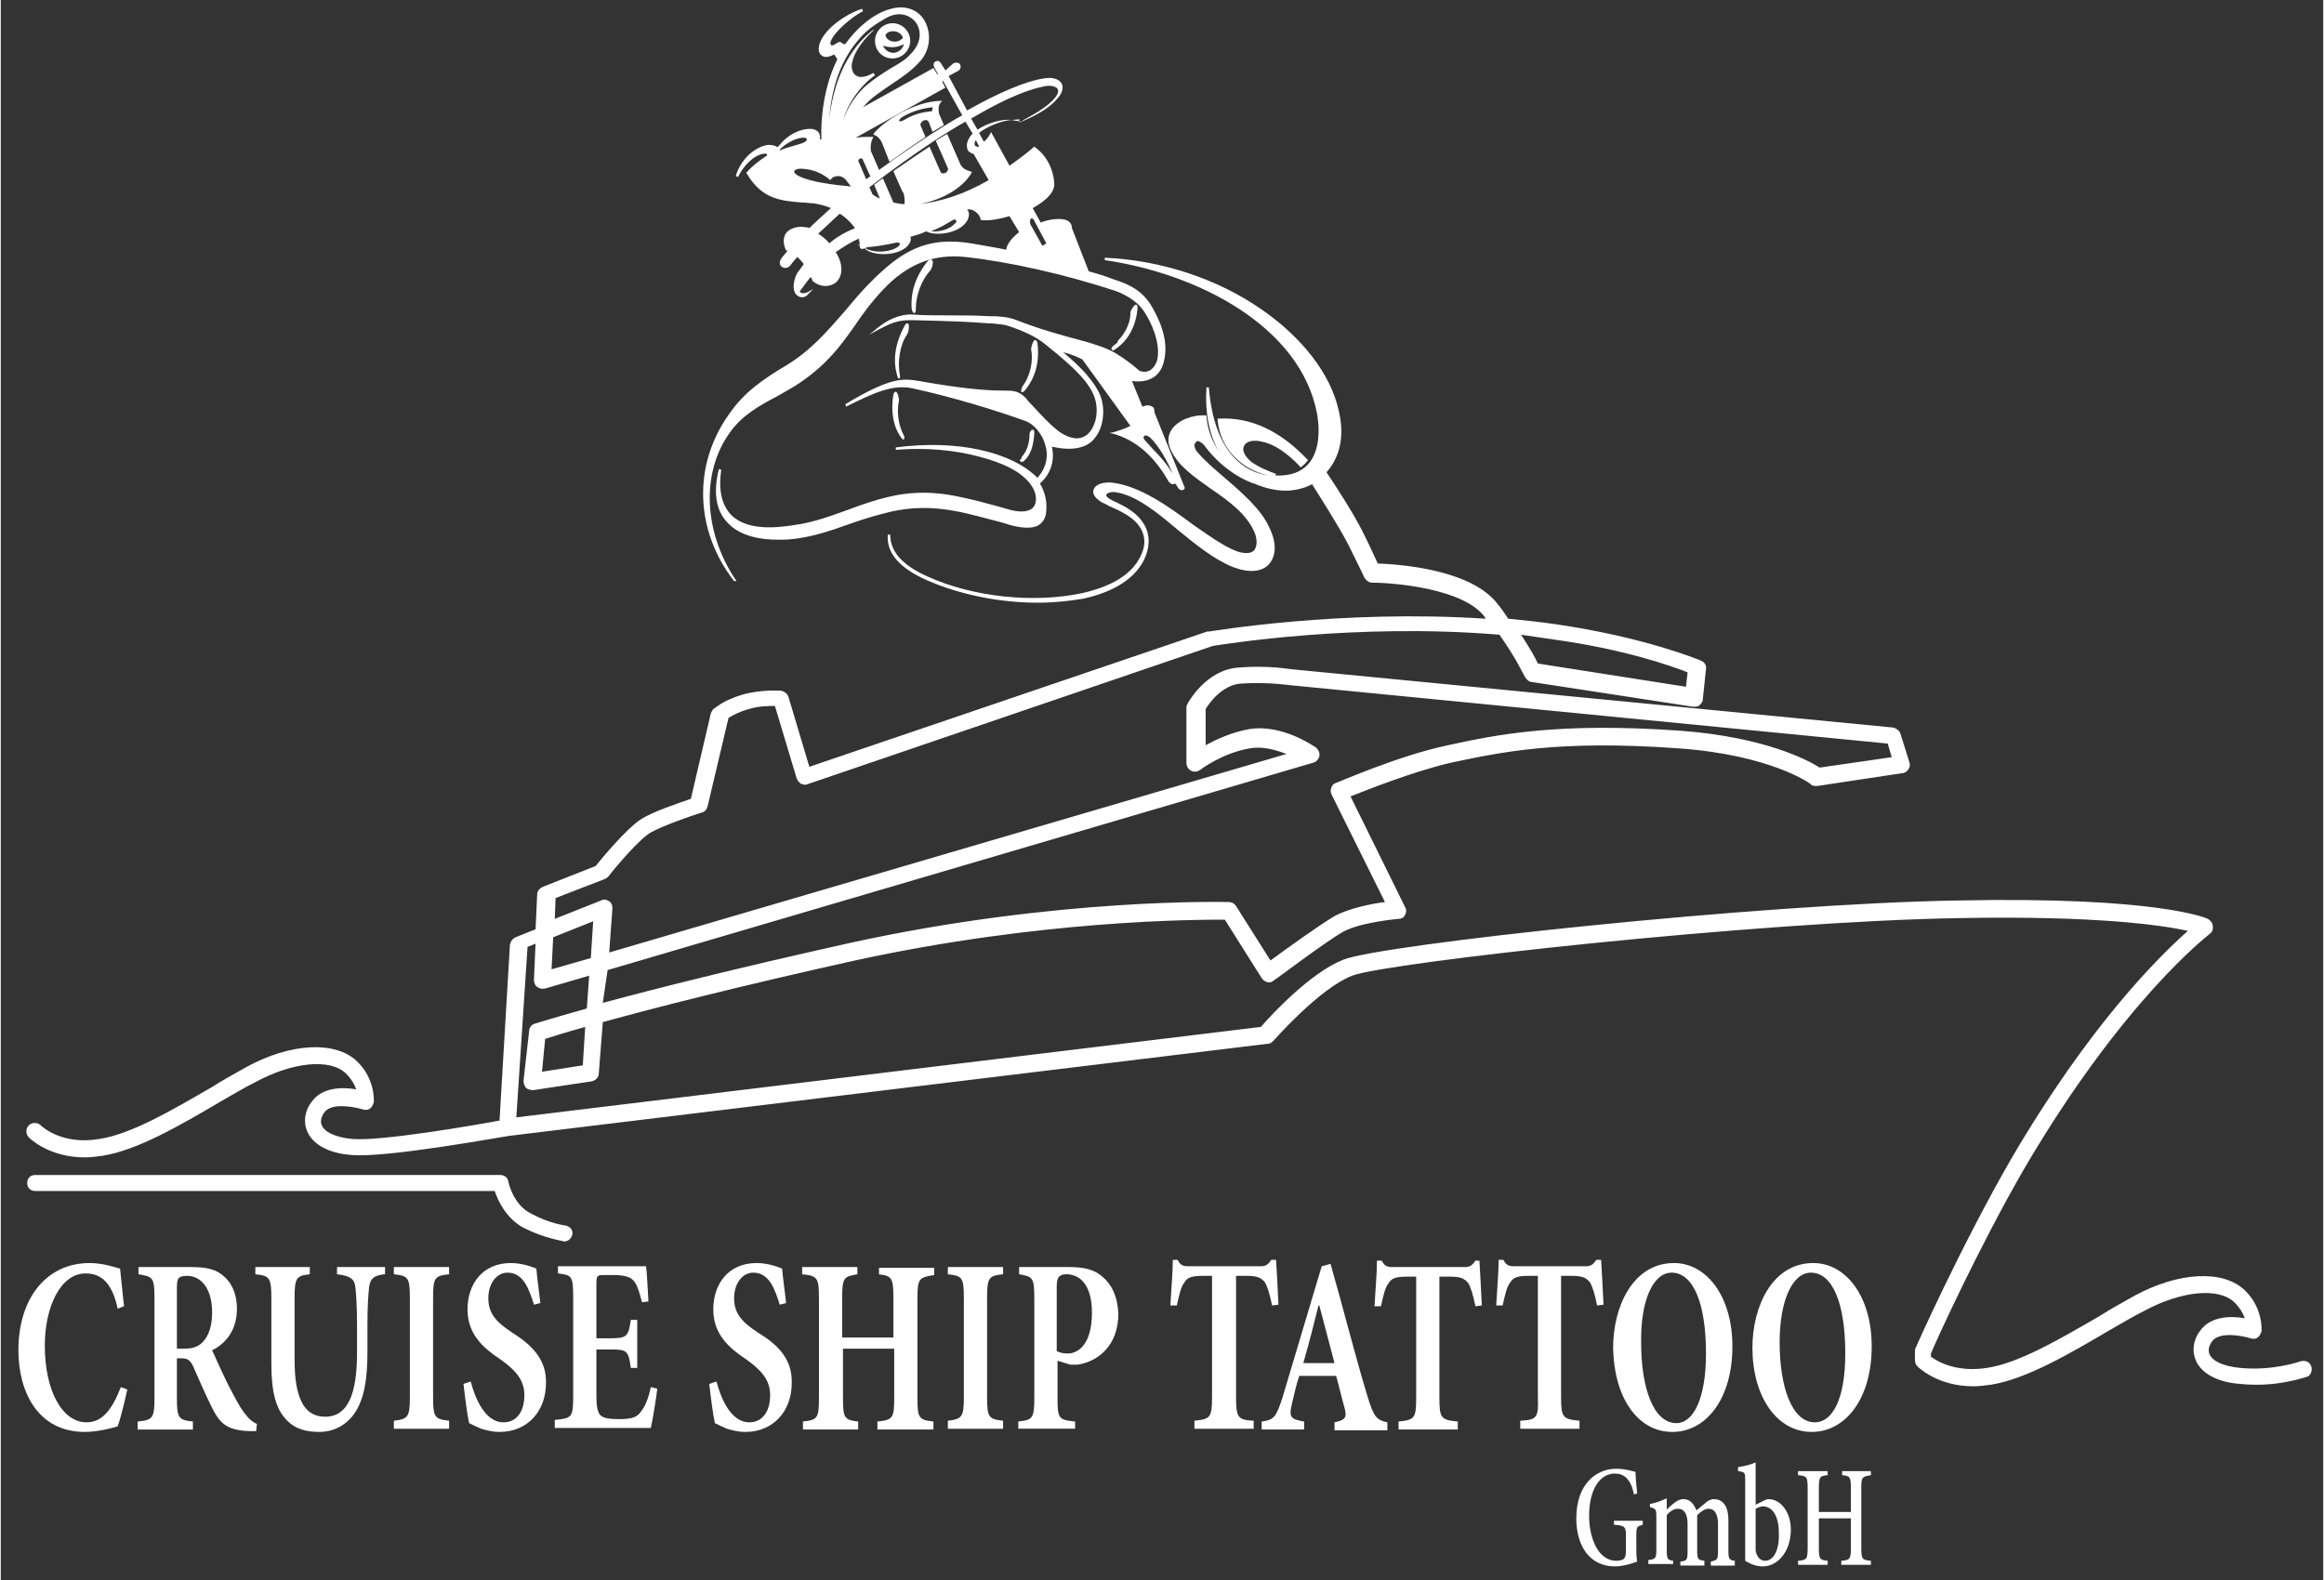 <?xml version="1.0" encoding="utf-8"?>
<svg xmlns="http://www.w3.org/2000/svg" xmlns:xlink="http://www.w3.org/1999/xlink" version="1.1" id="Ebene_1" x="0px" y="0px" viewBox="0 0 290.1 197.4" style="enable-background:new 0 0 290.1 197.4;" xml:space="preserve" width="300" height="204">
<rect x="0" y="0" width="290.1" height="197.4" fill="#333333" stroke="none"/>
<style type="text/css">
	.st0{fill:#FFFFFF;}
</style>
<g>
	<path class="st0" d="M10.7,177.7c-3,0-5.2-3.9-5.2-9.6c0-4.7,1.9-9,5.1-9c1.9,0,3.3,1.1,4,4.4l0.8-0.3c-0.2-1.6-0.3-3-0.5-4.7   c-0.7-0.2-2.2-0.7-3.8-0.7c-5.4,0-8.9,4.4-8.9,10.9c0,5,2.3,10.2,8.3,10.2c1.6,0,3.5-0.5,4.1-0.7c0.4-1.1,0.9-3.2,1.2-4.6l-0.8-0.3   C13.9,176.1,12.7,177.7,10.7,177.7z"/>
	<path class="st0" d="M30.4,176.5c-0.6-0.8-1-1.6-1.9-3.3c-0.7-1.4-1.7-3.6-2.1-4.5c1.8-0.9,3.1-2.6,3.1-5.2c0-1.9-0.7-3.3-1.7-4.1   c-0.9-0.8-2.1-1.1-4-1.1h-6.6v0.9c1.8,0.3,2,0.4,2,3v12.4c0,2.6-0.2,2.8-2.1,3v1h6.9v-1c-1.8-0.2-2-0.4-2-3v-4.9h0.6   c0.9,0,1.2,0.4,1.6,1.4c0.7,1.6,1.5,3.4,2.2,4.8c1,2,1.9,2.8,4.7,2.9c0.3,0,0.6,0,0.8,0l0.1-0.9C31.5,177.7,31,177.3,30.4,176.5z    M25.2,167.7c-0.6,0.6-1.3,0.8-2.3,0.8h-0.9v-7.6c0-0.8,0.1-1,0.2-1.2c0.2-0.2,0.5-0.3,1.1-0.3c1.5,0,3.1,1.3,3.1,4.6   C26.4,165.6,26,166.9,25.2,167.7z"/>
	<path class="st0" d="M42,159.2c1.7,0.2,2.2,0.6,2.3,1.7c0.1,0.9,0.2,2.2,0.2,4.8v3.3c0,5.1-1.1,8-4,8c-2.7,0-3.8-2.5-3.8-7.1v-7.6   c0-2.7,0.2-2.9,1.9-3.1v-0.9h-6.8v0.9c1.8,0.2,2,0.4,2,3.1v8.1c0,3.6,0.6,5.7,1.9,7c1.1,1.2,2.6,1.5,4.1,1.5c1.6,0,3.2-0.7,4.3-2.2   c1.3-1.8,1.7-4.4,1.7-7.7v-3.3c0-2.6,0.1-3.8,0.2-4.8c0.1-1.1,0.6-1.6,2-1.7v-0.9H42V159.2z"/>
	<path class="st0" d="M49.1,159.2c1.8,0.2,2,0.4,2,3v12.3c0,2.5-0.2,2.8-2,3v1H56v-1c-1.8-0.2-2-0.4-2-3v-12.3c0-2.6,0.2-2.8,2-3   v-0.9h-6.9V159.2z"/>
	<path class="st0" d="M63.9,166.5c-2-1.3-3-2.4-3-4.3c0-1.8,1-3.2,2.4-3.2c2,0,2.7,2.1,3.3,4l0.8-0.2c-0.2-1.8-0.4-3.1-0.5-4.3   c-0.7-0.3-1.9-0.7-3.2-0.7c-3.5,0-5.4,2.6-5.4,5.8c0,3.2,2.1,4.9,4.2,6.3c1.8,1.3,2.9,2.5,2.9,4.4c0,2.1-1,3.4-2.6,3.4   c-2.4,0-3.6-3.2-4.1-5.1l-0.9,0.3c0.2,1.8,0.5,4.1,0.7,4.9c0.4,0.2,0.8,0.4,1.5,0.7c0.7,0.2,1.4,0.4,2.3,0.4c3.5,0,5.8-2.6,5.8-6.1   C68.2,169.7,66.1,167.9,63.9,166.5z"/>
	<path class="st0" d="M80,176.3c-0.5,0.8-1.2,1-2.8,1c-1.1,0-1.8-0.1-2.2-0.4c-0.4-0.3-0.6-1-0.6-2.5v-5.8h1.7   c2.1,0,2.3,0.1,2.6,2.3h0.8l0-6h-0.8c-0.3,2.1-0.5,2.3-2.6,2.3h-1.7v-6.8c0-1,0.1-1.1,0.9-1.1h1.2c1.6,0,2.3,0.3,2.7,0.9   c0.4,0.6,0.6,1.4,0.9,2.5l0.8-0.1c-0.1-1.6-0.2-3.9-0.3-4.4H69.6v0.9c1.7,0.2,1.9,0.3,1.9,2.9v12.5c0,2.6-0.2,2.7-2.3,2.9v1h12   c0.2-0.9,0.7-3.8,0.8-4.9l-0.8-0.2C80.9,174.7,80.5,175.7,80,176.3z"/>
	<path class="st0" d="M94.6,166.5c-2-1.3-3-2.4-3-4.3c0-1.8,1-3.2,2.4-3.2c2,0,2.7,2.1,3.3,4l0.8-0.2c-0.2-1.8-0.4-3.1-0.5-4.3   c-0.7-0.3-1.9-0.7-3.2-0.7c-3.5,0-5.4,2.6-5.4,5.8c0,3.2,2.1,4.9,4.2,6.3c1.8,1.3,2.9,2.5,2.9,4.4c0,2.1-1,3.4-2.6,3.4   c-2.4,0-3.6-3.2-4.1-5.1l-0.9,0.3c0.2,1.8,0.5,4.1,0.7,4.9c0.4,0.2,0.8,0.4,1.5,0.7c0.7,0.2,1.4,0.4,2.3,0.4c3.5,0,5.8-2.6,5.8-6.1   C98.9,169.7,96.9,167.9,94.6,166.5z"/>
	<path class="st0" d="M109.6,159.2c1.7,0.2,1.9,0.4,1.9,3v4.9h-6.4v-4.9c0-2.6,0.2-2.7,1.9-3v-0.9h-6.9v0.9c1.9,0.2,2.1,0.4,2.1,3   v12.5c0,2.5-0.2,2.7-2,2.9v1h6.9v-1c-1.7-0.2-1.9-0.4-1.9-2.9v-6.2h6.4v6.2c0,2.5-0.2,2.7-2.1,2.9v1h7v-1c-1.8-0.2-2-0.4-2-2.9   v-12.4c0-2.6,0.2-2.7,2.1-3v-0.9h-6.9V159.2z"/>
	<path class="st0" d="M118.3,159.2c1.8,0.2,2,0.4,2,3v12.3c0,2.5-0.2,2.8-2,3v1h6.9v-1c-1.8-0.2-2-0.4-2-3v-12.3c0-2.6,0.2-2.8,2-3   v-0.9h-6.9V159.2z"/>
	<path class="st0" d="M137.6,159.5c-1-0.9-2.3-1.2-4.2-1.2h-6.2v0.9c1.7,0.3,1.9,0.4,1.9,3v12.4c0,2.6-0.2,2.8-2,3v0.9h7.1v-0.9   c-2.1-0.2-2.2-0.4-2.2-3V170l1.6,0.5c0.3,0,0.6,0,0.9,0c2.6-0.4,5.1-2.4,5.1-6.4C139.5,161.9,138.7,160.4,137.6,159.5z    M133.3,169.1c-0.6,0-1-0.1-1.4-0.3v-8.1c0-0.6,0.1-1,0.3-1.2c0.2-0.2,0.5-0.3,0.9-0.3c1.6,0,3.2,1.2,3.2,4.8   C136.3,168.3,134.3,169.1,133.3,169.1z"/>
	<path class="st0" d="M154.3,174.5v-15.1h1.3c1.3,0,1.8,0.2,2.3,0.8c0.3,0.5,0.6,1.4,0.9,2.9l0.8-0.1c-0.1-1.8-0.2-4.2-0.3-5.6h-0.6   c-0.4,0.6-0.7,0.8-1.3,0.8h-9.1c-0.7,0-1-0.2-1.3-0.8h-0.6c0,1.6-0.2,3.7-0.3,5.7h0.8c0.3-1.3,0.5-2.3,0.9-2.8   c0.4-0.7,0.9-0.9,2.4-0.9h1.1v15.1c0,2.6-0.2,2.8-2.2,3v1h7.4v-1C154.5,177.4,154.3,177.1,154.3,174.5z"/>
	<path class="st0" d="M170.7,174.4c-1.6-5.3-3.1-11.3-4.6-16.5l-1.1,0.3l-4.9,16.4c-0.8,2.5-1.1,2.8-2.6,3v1h5.3v-1   c-1.8-0.3-1.9-0.6-1.5-2.3c0.3-1.3,0.6-2.6,0.9-3.4h4.6c0.4,1.4,0.7,2.8,1,3.8c0.4,1.4,0.2,1.7-1.2,2v1h6.6v-1   C171.8,177.4,171.5,177,170.7,174.4z M162.7,170.3c0.7-2.4,1.3-4.8,1.9-7.2h0.1l1.9,7.2H162.7z"/>
	<path class="st0" d="M184.2,157.5c-0.4,0.6-0.7,0.8-1.3,0.8h-9.1c-0.7,0-1-0.2-1.3-0.8h-0.6c0,1.6-0.2,3.7-0.3,5.7h0.8   c0.3-1.3,0.5-2.3,0.9-2.8c0.4-0.7,0.9-0.9,2.4-0.9h1.1v15.1c0,2.6-0.2,2.8-2.2,3v1h7.4v-1c-2.1-0.2-2.3-0.4-2.3-3v-15.1h1.3   c1.3,0,1.8,0.2,2.3,0.8c0.3,0.5,0.6,1.4,0.9,2.9l0.8-0.1c-0.1-1.8-0.2-4.2-0.3-5.6H184.2z"/>
	<path class="st0" d="M189.8,177.5v1h7.4v-1c-2.1-0.2-2.3-0.4-2.3-3v-15.1h1.3c1.3,0,1.8,0.2,2.3,0.8c0.3,0.5,0.6,1.4,0.9,2.9   l0.8-0.1c-0.1-1.8-0.2-4.2-0.3-5.6h-0.6c-0.4,0.6-0.7,0.8-1.3,0.8H189c-0.7,0-1-0.2-1.3-0.8h-0.6c0,1.6-0.2,3.7-0.3,5.7h0.8   c0.3-1.3,0.5-2.3,0.9-2.8c0.4-0.7,0.9-0.9,2.4-0.9h1.1v15.1C192.1,177.1,191.9,177.4,189.8,177.5z"/>
	<path class="st0" d="M208.8,178.9c4.2,0,7.5-4.1,7.5-10.7c0-6.2-3.2-10.4-7.3-10.4c-5.1,0-7.6,5.4-7.6,10.6   C201.5,174.5,204.4,178.9,208.8,178.9z M208.7,159c2.7,0,4.3,3.8,4.3,10.1c0,5.7-1.6,8.7-3.7,8.7c-2.9,0-4.4-4.5-4.4-10   C204.8,162.5,206.4,159,208.7,159z"/>
	<path class="st0" d="M226.4,157.8c-5.1,0-7.6,5.4-7.6,10.6c0,6,3,10.5,7.4,10.5c4.2,0,7.5-4.1,7.5-10.7   C233.7,162,230.5,157.8,226.4,157.8z M226.6,177.7c-2.9,0-4.4-4.5-4.4-10c0-5.2,1.6-8.7,3.9-8.7c2.7,0,4.3,3.8,4.3,10.1   C230.4,174.8,228.8,177.7,226.6,177.7z"/>
	<path class="st0" d="M201.6,190.5c1.3,0.1,1.4,0.3,1.4,1.4v1.8c0,0.7-0.1,0.9-0.3,1.1c-0.2,0.1-0.5,0.2-0.9,0.2   c-2.3,0-3.4-2.9-3.4-5.6c0-3.4,1.4-5.3,3.2-5.3c1.1,0,2,0.6,2.4,2.6l0.4-0.1c-0.1-1.1-0.2-2-0.2-2.7c-0.4-0.1-1.3-0.4-2.4-0.4   c-2.6,0-5,2-5,6.2c0,3.6,1.8,6,4.8,6c1,0,2-0.3,2.8-0.6c-0.1-0.6-0.1-1.1-0.1-1.8v-1.5c0-1.1,0.1-1.1,0.8-1.3V190h-3.6V190.5z"/>
	<path class="st0" d="M215.8,193.7v-3.8c0-1.6-0.6-2.6-1.8-2.6c-0.4,0-0.8,0.2-1.1,0.5c-0.4,0.3-0.7,0.6-1.1,0.9   c-0.3-0.8-0.8-1.4-1.6-1.4c-0.5,0-0.8,0.2-1.2,0.5c-0.4,0.3-0.6,0.5-0.9,0.8v-1.4c-0.7,0.3-1.4,0.6-2.1,0.7v0.4   c0.8,0.2,0.8,0.3,0.8,1.4v3.9c0,1.1-0.1,1.2-1,1.3v0.5h3.1V195c-0.7-0.1-0.8-0.2-0.8-1.3v-4.4c0.4-0.5,0.9-0.8,1.4-0.8   c0.8,0,1.2,0.7,1.2,1.9v3.4c0,1.1-0.1,1.2-0.9,1.3v0.5h3V195c-0.8-0.1-0.9-0.2-0.9-1.3v-3.7c0-0.3,0-0.5,0-0.7   c0.5-0.5,1-0.8,1.4-0.8c0.8,0,1.2,0.7,1.2,1.9v3.3c0,1.2-0.1,1.2-0.9,1.4v0.5h3V195C215.9,194.9,215.8,194.8,215.8,193.7z"/>
	<path class="st0" d="M220.8,187.3c-0.2,0-0.4,0.1-0.6,0.2l-1,0.5v-5.3c-0.6,0.3-1.5,0.5-2.2,0.6v0.5c0.9,0.1,0.9,0.2,0.9,1.2v10   c0.8,0.5,1.5,0.7,2.2,0.7c1.9,0,3.5-1.9,3.5-4.6C223.6,189,222.4,187.3,220.8,187.3z M220.4,195c-0.7,0-1-0.6-1.1-0.9   c-0.1-0.2-0.1-0.4-0.1-0.6v-5c0.2-0.1,0.6-0.3,0.9-0.3c1.2,0,2,1.2,2,3.3C222.2,193.7,221.4,195,220.4,195z"/>
	<path class="st0" d="M230,184.3c1,0.1,1.1,0.2,1.1,1.7v2.9h-4V186c0-1.5,0.1-1.6,1.1-1.7v-0.5h-3.7v0.5c1.1,0.1,1.2,0.2,1.2,1.7   v7.3c0,1.5-0.1,1.6-1.2,1.7v0.5h3.7V195c-1-0.1-1.1-0.2-1.1-1.7v-3.6h4v3.6c0,1.5-0.1,1.6-1.2,1.7v0.5h3.7V195   c-1.1-0.1-1.2-0.2-1.2-1.7V186c0-1.5,0.1-1.5,1.2-1.7v-0.5H230V184.3z"/>
	<path class="st0" d="M149.5,55.1c0.2,0,0.5,0.2,0.8,0.5c1.6,2.2,3.9,4,6.2,4.8l0.1-0.3c-3.8-2.1-5.7-4.7-6-8.1l0-0.1l-0.1,0   c-1.7-0.1-3.4,0.6-4.2,1.7c-0.5,0.7-0.6,1.6-0.2,2.5c0.9,2.1,3,3.5,5.1,5c2.2,1.5,4.4,3.1,5.4,5.4c0.3,0.7,0.4,1.6,0,2.2   c-0.3,0.4-0.9,0.5-1.8,0.3c-1.5-0.4-3.5-1.8-5.8-3.4c-3.1-2.3-6.7-4.9-10.2-5.3c-1.1-0.1-2.1,0.2-2.3,0.9c-0.1,0.3-0.1,0.9,1.1,1.6   c0.2,0.1,0.5,0.2,0.8,0.4c1.1,0.5,2.8,1.2,3.7,2.4c0.8,1,1,2.3,0.4,3.6c-1.3,3.2-5.2,4.4-7.4,4.9c-6.1,1.3-13.7,0.5-19.4-2.1   c-3.1-1.4-4.6-3.1-4.6-5.2l-0.3,0c-0.2,2.3,1.5,4.2,4.9,5.7c4.1,1.8,9.1,2.8,13.8,2.8c2,0,3.9-0.2,5.7-0.5c2.3-0.5,6.4-1.8,7.8-5.3   c0.6-1.5,0.5-3.1-0.4-4.3c-1-1.5-2.8-2.2-3.8-2.7c-0.6-0.3-0.8-0.6-0.7-0.7c0.1-0.2,0.5-0.4,1.2-0.3c2.5,0.4,5,2.4,7.6,4.6   c2.2,1.8,4.5,3.7,6.9,4.7c2,0.8,3.7,0.7,4.6-0.3c0.9-1,1-2.6,0.1-4.5c-1-2.3-3.3-4.3-5.5-6.2c-1.4-1.2-2.7-2.3-3.6-3.4   c-0.3-0.4-0.3-0.7-0.3-0.9C149.3,55.2,149.4,55.1,149.5,55.1z"/>
	<path class="st0" d="M91.9,72.6c-4.1-6-4.5-13.5-0.8-18.6c1.5-2.1,3.6-3.3,5.9-4.5c1-0.6,2-1.1,3-1.8c3.3-2.3,4.9-4.5,6.6-6.9   c1-1.5,2.1-3,3.6-4.6c3-3.2,6.3-4.5,10.2-4.1c5.6,0.6,12.6,2.2,18.7,4.2c0.9,0.3,2.7,1.1,3.7,2.6c1,1.5,2,3.9,1.7,5.8   c-0.1,0.7-0.5,1.3-1,1.6c-0.4,0.2-0.9,0.2-1.3,0c-1-0.9-2-1.6-3-2.2c-1.2-0.7-2.4-1-3.6-1.4l-0.4-0.1c-3-0.8-5.5-1.5-8.3-2.6   c-1-0.4-2.2-0.5-3.2-0.5l-0.3,0c-1.8-0.1-3.5-0.1-5.3-0.1c-1.4,0-2.8,0-4.2-0.1c-1.7-0.1-3.3,0.8-4.3,1.6l-1.1,0.9l1.3-0.7   c1.9-1,2.6-1.1,4.1-1.1c4.2,0.1,7.3,0.2,9.5,0.4l0.4,0c0.7,0.1,1.4,0.1,2,0.3c1.8,0.6,3.5,1.3,4.9,2.5c2.6,2.1,4.8,4,5.7,5.9   c0.9,1.8,0.5,4.2-0.7,5.2c-0.9,0.7-2,0.6-3.4-0.3c-1.2-0.9-2.3-2.1-3.4-3.3c-0.3-0.3-0.6-0.6-0.8-0.9c-0.9-1-1.7-1-2.7-1h-0.2   c-2.6,0-6-0.4-10.5-1.2c-1.9-0.3-3.4-0.6-9.2,2.9l0.1,0.3c3.4-1.7,5.8-2.8,8.2-2.3c5.1,1.1,10.6,2.8,14.2,4.1   c0.9,0.3,2.1,1.5,2.5,3.1c0.3,1,0.3,2.5-1,4c-3.3-3.3-10.1-4.8-17.7-3.8l0,0.3c3.6-0.3,7.4,0,10.6,0.9c2.6,0.7,4.5,1.6,5.6,2.7   c1.2,1.1,1.6,2.5,1.1,3.4c-0.4,0.7-1.5,0.9-3,0.5c-2.1-0.6-5.3-1.5-7.8-1.9c-2.6-0.4-5.1-0.3-7.5,0.3c-1.7,0.4-3.4,1-5,1.6   c-2.2,0.8-4.4,1.6-6.7,1.9c-1.9,0.3-5.7,0.8-7.8-1.2c-1.2-1.2-1.7-3.1-1.3-5.7l-0.3-0.1c-0.7,2.8-0.4,5,0.9,6.5   c2,2.4,5.7,2.4,7.8,2.3c2.7-0.2,5.3-1.1,7.8-2c1.7-0.6,3.4-1.1,5.1-1.5c4.7-1,8.2-0.1,12.3,1c0.8,0.2,1.6,0.4,2.5,0.7   c1.1,0.3,2.8,0.6,3.7-0.1c0.5-0.4,0.8-1,0.8-1.8c0.1-1.1-0.2-2.3-0.8-3.3c1.3-1.1,1.9-2.8,1.5-4.6c3,0.7,4.6-0.1,5.3-1   c1.3-1.5,1.4-4.1,0.6-5.7c-1-2.1-3.2-4-4.5-5.1c0.8,0.2,1.6,0.5,2.4,0.9l6,8.3c-0.7,0.4-1.5,0.6-2.1,0.8l-0.5,0.1l0.5,0.1   c2.8,0.8,5.1,2.8,6.9,6c0.1,0.1,0.2,0.2,0.4,0.3c0.1,0,0.3,0,0.4-0.1l0.4,0.6c0.1,0.2,0.4,0.3,0.6,0.2c0.1,0,0.3-0.2,0.1-0.5   l-3.7-9.2c0-0.3,0-0.6-0.3-0.7c-0.3-0.2-0.7-0.2-1.2,0l-1.3-3.2c2.1,0.3,3.6-0.6,4-2.5c0.7-2.8-0.8-5.6-1.7-7.1   c-1.2-1.8-2.7-2.5-4.6-3.1c-1-0.4-2-0.7-3.1-1l-2.1-5.4c0-0.6-0.4-1-1.1-1.1c-0.7-0.1-1.8,0-2.8,0.4l-1-1.8c1.1-0.6,2.7-1.7,2.7-3   c-0.1-1.9-1-3.6-2.4-4.6l-0.1-0.1l-0.1,0.1c-0.9,0.8-2,1.6-3,2.3l-2.3-4.2l-0.1,0.2c-0.1,0.2-0.4,0.7-0.8,1l-0.6-1.1   c1-0.8,2.8-1.5,3.9-1.6l1.2-0.1c0,0-0.1,0.1-0.1,0.1l0.1,0.3c1.6-0.7,3.5-1.6,4.6-2.9c0.7-0.7,0.9-1.5,0.6-2   c-0.3-0.5-1.1-0.8-2.2-0.6c-2.2,0.3-5.7,1.8-9.6,4l-2.3-4.3l1.1-0.6c0.3-0.1,0.4-0.4,0.4-0.6c0-0.2-0.1-0.3-0.2-0.4   c-0.2-0.1-0.4-0.1-0.7,0L118,8.8L117.5,8c-0.1-0.2-0.3-0.4-0.5-0.4c0,0,0,0,0,0c-0.1,0-0.3,0.1-0.4,0.2c-0.1,0.2-0.1,0.4,0,0.6   l0.5,0.9L117,9.3l-0.5-0.8l-8.8,4.9c1-1.2,2.3-2,3.6-2.9c1.2-0.8,2.4-1.6,3.4-2.7c1.4-1.4,1.6-3.6,0.7-5.2c-0.8-1.4-2.4-2-4.2-1.5   c-2.4,0.6-4.6,2.8-5.7,4.4c-0.2,0-0.3,0-0.3,0l-0.1-0.1c-0.2-0.2-0.3-0.2-0.5-0.1l-0.2,0.1c-0.1,0.1-0.2,0.1-0.3,0.2   c-0.2,0.1-0.4,0.1-0.4,0c-0.1-0.1-0.1-0.3,0-0.5c0.4-1.1,2.6-3,4-3.7l-0.1-0.3c-1.7,0.5-4.6,2.3-5.3,4.3c-0.2,0.6-0.2,1.2,0.2,1.5   c0.2,0.2,0.7,0.4,1.6-0.1l0.4,0.6c-1.4,2.8-2.1,6.4-2,10c-0.1,0-0.1,0-0.2,0c0.1-0.3,0-0.5-0.1-0.8c-0.2-0.3-0.6-0.5-1.1-0.5   c0,0-0.1,0-0.1,0c-1,0-2.6,0.6-3.7,2l-0.3,0.3c-0.2-0.2-0.6-0.3-1.1-0.3c-1.2,0.1-3.3,1.3-4.1,3.9l0.3,0.1c0.6-1.3,1.9-2.7,3.2-2.9   c0.3,0,0.4,0,0.4,0.1c0,0,0,0.1,0,0.1c0,0.1,0,0.1-0.1,0.1c-0.9,0.6-1.8,1.3-2.4,2l-0.1,0.1l0.1,0.1c1.9,3.3,4.5,3.4,6.9,3.6   c0.5,0,0.9,0.1,1.4,0.1c0.7,0.1,1.5,0.3,2.2,0.6c-1,0.9-1.9,1.7-2.7,2.5c-0.1-0.1-0.3-0.1-0.4-0.1c-1-0.2-2,0.1-2.5,0.7   c-0.4,0.6-0.4,1.4,0,2.2l0,0l0.1,0c0,0,0.1,0,0.1,0c-0.3,0.4-0.6,0.7-0.8,1c-0.3,0.4-0.2,0.8,0,1c0.3,0.2,0.7,0.3,1.1-0.1   c0.1-0.1,0.2-0.3,0.3-0.4c0.2-0.2,0.4-0.5,0.6-0.7l0,0c0.3,0.3,0.6,0.6,0.8,0.9c-0.3,0.4-0.5,0.7-0.8,1.1c-0.3,0.5-0.6,1.5-0.4,2.2   c0.1,0.4,0.4,0.7,0.7,0.8c0.4,0.1,0.8,0,1.1-0.4l0.6-0.6l-0.7,0.4c-0.3,0.1-0.6,0.2-0.8,0.1c-0.1,0-0.1-0.1-0.2-0.2l0.6-0.8   c0.2-0.3,0.5-0.7,0.8-1c0.1,0.2,0.1,0.3,0.2,0.5l0,0l0,0c0.8,0.7,1.8,0.8,2.6,0.4c0.6-0.3,1-1,1-1.8c0-0.7-0.2-1.4-0.7-2.2   c1-0.7,2-1.3,2.9-1.7c0,0.3,0.1,0.5,0.1,0.8l-0.3-0.1l0.3,0.2c0,0,0,0.1,0,0.1c0,0.2,0.1,0.3,0.3,0.3c0.1,0,0.2,0,0.3-0.1l0.2,0.2   c1.1,0.8,4,0.8,5.2-0.5c0.3-0.4,0.5-0.8,0.3-1.1c0.7-0.2,1.4-0.4,2-0.7l0.2,0.1c1.3,0.5,4,0.1,4.9-1.4c0.2-0.3,0.3-0.8,0.2-1.1   c0-0.1-0.1-0.2-0.2-0.3c0.3-0.1,0.6,0,0.8,0.1c0.4,0.2,0.8,0.6,0.9,1.1l0,0.1l0.1,0c0.9,0.1,2.2-0.1,3.5-0.5l1.2,2   c-0.9,0.7-1.5,1.5-1.6,2.1c0,0,0,0.1,0,0.1c-1.4-0.3-2.8-0.5-4.4-0.8c-5.6-0.9-8.7,1-12.5,4.8c-1.2,1.2-2.2,2.4-3.2,3.6   c-2.2,2.5-4.2,4.9-7.3,6.8c-3.2,1.9-5.4,3.5-7.2,6.1c-4.6,6.4-4.3,14.6,0.6,20.9L91.9,72.6z M142.8,54.5c0,0,0.1-0.1,0.2-0.1   c0.1,0,0.3,0.1,0.5,0.2c1.2,1.1,2.3,3.2,2.9,4.6c-0.8-1.3-1.6-2.2-2.5-3.1c-0.3-0.3-0.6-0.7-0.9-1   C142.7,54.8,142.7,54.6,142.8,54.5z M134.3,33.4L134.3,33.4L134.3,33.4L134.3,33.4z M121.4,14.7c2.6-1.5,5.9-3.3,8.9-3.9   c0.8-0.2,1.5,0,1.7,0.3c0.2,0.3,0,0.7-0.3,1.1c-0.8,1-2.3,1.9-3.6,2.6c-0.2,0.1-0.4,0.2-0.6,0.4l-1.2-0.2c-1.2-0.2-3.1,0.4-4.3,1.2   l-0.8-1.4L121.4,14.7z M122.2,18.3c-0.2,0.1-0.4,0-0.5-0.1c-0.1-0.1-0.1-0.4,0.1-0.7L122.2,18.3z M107.2,4.9c0.8-1,1.9-1.8,3.3-2.6   c1.7-1,3.1-0.4,3.8,0.5c0.7,1,0.8,2.6-0.8,4.1c-0.3,0.4-1.2,1-2.1,1.5c-1,0.6-2.1,1.3-3.2,2.2c-1.4,1.2-2.4,2.8-3,4.4   c0.3-1,0.8-2,1.4-2.9c0.7-1,1.6-2,2.6-2.7l-0.2-0.3c-0.3,0.2-1.1,0.6-1.8,0.5c-0.3-0.1-0.5-0.2-0.7-0.5c-0.2-0.4-0.3-0.9-0.1-1.5   c0.2-0.8,0.8-2.1,2.6-3.8L109,3.7c-2.2,1.7-4.8,5-5.5,11.1C103.8,10.6,105.1,7.3,107.2,4.9z M97.3,18.7l0.3-0.3   c0.7-0.6,1.8-1.2,2.7-1.2c0.2,0,0.4,0.1,0.4,0.2c0,0.1-0.1,0.3-0.4,0.4l-0.2,0.1c-0.9,0.3-1.9,0.5-2.8,0.9   C97.3,18.7,97.3,18.7,97.3,18.7z M99.7,22c-0.4-0.2-0.6-0.4-0.6-0.6c0.1-0.2,0.5-0.4,1.2-0.3c1.2,0.1,2.2,0.5,3.2,1.3l0.1,0.1   l0.1-0.1c0.2-0.3,0.6-0.4,0.9-0.4c0.4,0,0.7,0.2,0.9,0.4l0.7,0.9C104.2,23.1,101.3,22.8,99.7,22z M103.5,30.4   c-0.4-0.5-0.9-0.9-1.4-1.2c0.9-0.8,1.8-1.7,2.7-2.5c0.8,0.5,1.4,1.1,1.9,1.8C105.5,29,104.4,29.6,103.5,30.4z M107.2,20.3   c-0.1-0.1-0.1-0.3,0-0.4c0,0,0.1-0.1,0.1-0.1c0.1,0,0.1,0,0.2,0c0.1,0,0.2,0.1,0.2,0.2l0.9,2l0.2-0.1c0.3-0.2,0.5-0.4,0.8-0.6   l0.1-0.1l-1-2.3c-0.1-0.6,0-1.2,0.2-1.6l0.1-0.2l-0.2,0c-0.7,0-1.3,0-2,0.1l11.1-6.2L118,11l-0.4-0.8l0.1-0.1l2.4,4.3   c-5,2.8-12,8-12,8L107.2,20.3z M112.1,30.8c-0.9,0.7-2.7,0.8-3.7,0.4l-0.3-0.1c0-0.1,0-0.1,0-0.2c1.2-0.1,2.5-0.3,3.8-0.6   c0.2,0,0.3,0,0.4,0.1C112.3,30.5,112.3,30.7,112.1,30.8z M119.2,27.9c-0.7,0.8-2,1.1-3,1c1-0.4,1.9-0.9,2.7-1.4   c0.2-0.1,0.3-0.1,0.4,0C119.4,27.6,119.4,27.8,119.2,27.9z M114.7,25.5c2.4-0.4,5.2-1.7,6.5-3.8l0.1-0.2l-0.2-0.1   c-0.4-0.1-0.9-0.3-1.2-0.8l-1.7-3.9l-0.1,0.1c-0.4,0.2-0.8,0.5-1.2,0.7l-0.1,0.1l1.5,3.4c0.1,0.2-0.1,0.5-0.3,0.6   c-0.2,0.1-0.5,0.1-0.6-0.1l-1.4-3.2l-0.1,0.1c-1.4,0.9-2.8,1.9-4.3,2.9l-0.1,0.1l1.1,2.5l0.1,0.1c0.2,0.4,0.2,0.9,0.2,1.4l0,0.1   c-0.5,0-0.9-0.1-1.4-0.2l-1.3-3l-0.2,0.1c-0.3,0.2-0.5,0.4-0.8,0.6l-0.1,0.1l0.7,1.7c-0.3-0.1-0.6-0.3-0.9-0.5l-0.4-0.9   c0,0,6.8-5.3,12-8.2l0.9,1.5c-0.1,0.1-0.1,0.1-0.2,0.2c-0.4,0.5-0.6,1.1-0.5,1.5c0,0.3,0.2,0.6,0.5,0.7c0.1,0.1,0.2,0.1,0.3,0.1   l1.9,3.3C120.3,24.3,117.4,25.2,114.7,25.5z M128.7,27.3c0,0,0.1,0,0.1,0c0.1,0,0.1,0,0.2,0.1l1.6,3c-0.1,0.1-0.3,0.2-0.5,0.3   l-1.5-2.7C128.5,27.6,128.6,27.4,128.7,27.3z"/>
	<path class="st0" d="M111.4,7.3c1.2,0,2.2-1,2.2-2.2s-1-2.2-2.2-2.2c-1.2,0-2.2,1-2.2,2.2S110.1,7.3,111.4,7.3z M111.5,3.9   c0.5,0,1,0.3,1.2,0.8c-0.2,0.3-0.6,0.5-1,0.5c-0.6,0-1.1-0.3-1.2-0.8C110.7,4,111.1,3.9,111.5,3.9z M111.4,5.9   c0.5,0,1.1-0.2,1.4-0.4c-0.1,0.6-0.7,1.1-1.3,1.1c-0.6,0-1.1-0.4-1.3-0.9C110.5,5.8,110.9,5.9,111.4,5.9z"/>
	<path class="st0" d="M111,20.2l0.2-0.1c1.4-1,2.8-2,4.2-2.9l0.1-0.1l-0.6-1.4c-0.1-0.2,0.1-0.5,0.3-0.6c0.1-0.1,0.3-0.1,0.4-0.1   c0.1,0,0.2,0.1,0.3,0.2l0.5,1.3l0.1-0.1c0.4-0.2,0.8-0.5,1.2-0.7l0.1-0.1l-0.6-1.4c-0.1-0.5-0.1-1,0.2-1.4l0.2-0.2l-0.3,0   c-2.9,0.1-6.5,2.1-8.2,4l-0.1,0.2l0.2,0.1c0.3,0.1,0.7,0.5,0.9,1L111,20.2z M112.8,14.5c1.1-0.6,2.4-1,3.6-1.1c0,0.1,0,0.3-0.1,0.5   c-1.2,0.1-2.3,0.4-3.3,1c-0.5,0.3-0.7,0.3-0.8,0.2c0,0,0,0,0,0C112.2,15,112.3,14.8,112.8,14.5z"/>
	<path class="st0" d="M139.1,43.1c-0.1,0.1-0.2,0.1-0.2,0.2c0,0-0.3,0.2-0.1,0.4c0,0,0.1,0.1,0.1,0.1c0,0,0.1,0,0.2-0.1   c0.8-0.5,2.6-1.9,2.9-5.2c0-0.1,0-0.3-0.1-0.4c0,0-0.1-0.1-0.2,0c-0.2,0.1-0.6,0.7-0.6,1c0,1.7-1.1,3-1.5,3.4   c-0.1,0.1-0.1,0.2-0.1,0.3c0,0,0,0,0,0C139.4,42.9,139.2,43,139.1,43.1z"/>
	<path class="st0" d="M127.5,49c0,0,0.1,0,0.1,0c0.1,0,0.2-0.1,0.3-0.2c0.6-0.7,2-2.6,1.6-5.9c0-0.1-0.1-0.3-0.2-0.4   c0,0-0.1,0-0.2,0c-0.2,0.2-0.4,0.9-0.4,1.1c0.3,1.5-0.1,3.4-1.1,4.7C127.5,48.6,127.4,48.8,127.5,49z"/>
	<path class="st0" d="M114.1,39.1C114.1,39.1,114.1,39.1,114.1,39.1c0.2,0,0.2-0.3,0.2-0.5c0-1.7,0.7-3.6,1.8-4.8   c0.2-0.2,0.4-0.9,0.3-1.2c0-0.1-0.1-0.1-0.2-0.2c-0.1,0-0.3,0.1-0.4,0.2c-2.2,2.7-2.1,5.2-2,6.1C113.9,38.9,113.9,39.1,114.1,39.1z   "/>
	<path class="st0" d="M113.4,40.5c-0.1-0.1-0.2-0.1-0.2-0.1c-0.1,0-0.2,0.1-0.3,0.3c-1.7,3.1-1.2,5.4-0.9,6.3c0,0.1,0.1,0.3,0.2,0.3   c0,0,0,0,0,0c0.2,0,0.1-0.3,0.1-0.5c-0.3-1.6,0-3.7,0.9-5C113.4,41.5,113.5,40.8,113.4,40.5z"/>
	<path class="st0" d="M111.9,49c-0.1-0.1-0.1-0.1-0.2,0c-0.1,0-0.2,0.2-0.2,0.3c-0.5,3,0.5,4.8,1,5.4c0.1,0.1,0.1,0.2,0.2,0.2   c0,0,0.1,0,0.1,0c0.1-0.1,0.1-0.3,0-0.5c-0.7-1.3-0.9-3-0.6-4.4C112.2,49.9,112.1,49.2,111.9,49z"/>
	<path class="st0" d="M127.3,57.5c0,0.1,0.1,0.1,0.1,0.2c0,0,0.1,0,0.1,0c0.1,0,0.2,0,0.3-0.1c0.8-0.7,1.2-1.8,1.3-3.5   c0-0.1,0-0.3-0.1-0.4c-0.1,0-0.2,0-0.2,0c-0.2,0.1-0.3,0.4-0.3,0.6c0,0.8-0.2,1.9-0.9,2.7c0,0-0.1,0.1-0.1,0.2c0,0,0,0.1,0,0.1   c0,0-0.1,0.1-0.1,0.1C127.3,57.3,127.3,57.4,127.3,57.5z"/>
	<path class="st0" d="M61.7,148.8c0.4,1.2,1.4,3.4,3.6,4.6c2.8,1.4,4.9,1.6,5,1.7c0,0,0.1,0,0.1,0c0.5,0,0.9-0.4,1-0.9   c0.1-0.5-0.3-1-0.9-1.1c0,0-1.9-0.2-4.3-1.5c-2.2-1.1-2.8-3.9-2.8-4c-0.1-0.5-0.5-0.8-1-0.8H4.3c-0.6,0-1,0.4-1,1s0.4,1,1,1H61.7z"/>
	<path class="st0" d="M288.6,170.7c-0.2-0.6-0.8-0.8-1.4-0.6c0,0-3.4,1.2-7.5,0.8c-2-0.2-3.4-0.8-3.8-1.7c-0.2-0.5-0.1-1,0.3-1.6   c0.9-1.3,3.9-0.7,4.8-0.4c0.3,0.1,0.7,0.1,0.9-0.1c0.3-0.2,0.4-0.5,0.5-0.8c0-0.1,0.2-2.9-2.1-5.1c-2.7-2.6-8.3-2.3-13.8,0.7   c-1.4,0.8-2.9,1.6-4.3,2.5c-5,2.9-10.1,5.9-14.1,6.5c-3.8,0.6-6.2-0.8-7-1.4v-0.4c0.7-1.7,6-13.3,11.6-23   c12.4-21.2,23.1-29.3,23.2-29.4c0.3-0.2,0.5-0.6,0.4-1c0-0.4-0.3-0.7-0.6-0.9c-0.2-0.1-6.3-2.8-31.1-2.3c-25,0.4-72.2,5.5-76.9,7.4   c-4.1,1.6-9.1,7-10.3,8.4l-93,11.3l1.4-21.3l1-0.4l-0.2,4.5c0,0.3,0.1,0.7,0.4,0.9c0.3,0.2,0.6,0.3,1,0.2l5.5-1.6l-0.3,4.1   c-4.3,1.2-6.5,1.9-6.5,1.9c-0.4,0.1-0.7,0.5-0.7,0.9l-0.7,6.2c0,0.3,0.1,0.7,0.3,0.9c0.2,0.2,0.6,0.3,0.9,0.3l7.3-1.1   c0.5-0.1,0.9-0.5,0.9-1l0.5-6.4c6.5-1.8,17.1-4.5,31.5-7.7c23.4-5.1,42.7-5.1,46.2-5.1l4.6,7.3c0.2,0.3,0.4,0.4,0.7,0.5   c0.3,0.1,0.6,0,0.8-0.2c0.1,0,6.4-4.8,8.7-6.1c2.2-1.2,6.9-1.6,6.9-1.6c0.4,0,0.7-0.2,0.8-0.5c0.2-0.3,0.2-0.7,0-1l-6.8-13.8   c2.3-0.9,7.8-3.1,12.5-4.2c6.2-1.3,13.3-2.9,28.5-1.8c11.4,0.8,16.5,4.4,16.5,4.5c0.2,0.2,0.5,0.2,0.8,0.2l10.6-1.6   c0.3,0,0.6-0.2,0.8-0.5c0.2-0.3,0.2-0.6,0.1-0.9l-1.1-3.5c-0.1-0.4-0.5-0.7-0.9-0.8l-75.3-7.3c-0.1,0-2.8-0.5-6.5-0.2   c-4.1,0.3-6.3,4.4-6.4,4.6c-0.1,0.2-0.1,0.3-0.1,0.5v6.8c0,0.4,0.2,0.8,0.6,1c0.4,0.2,0.8,0.1,1.1-0.1c0,0,2.7-2.1,6.2-2.7   c1.6-0.3,3.3,0.2,4.6,0.7L76,119l0.4-5.5c0-0.4-0.1-0.7-0.4-0.9c-0.3-0.2-0.7-0.3-1-0.1l-5.8,2.3l0.1-2.6l6.2-2.4   c0.2-0.1,0.3-0.2,0.4-0.3c1-1.3,3.9-4.7,5.3-5.5c1.4-0.8,5.1-2.1,6.4-2.5c0.4-0.1,0.6-0.4,0.7-0.8l2.6-11c0.3-0.2,1.1-0.7,2.5-1.1   c1.3-0.4,2.5-0.4,3.3-0.4l2.7,9c0.1,0.3,0.3,0.5,0.5,0.7c0.3,0.1,0.6,0.2,0.8,0.1l50.7-17.3c1.3-0.2,17.8-2.9,35.8-1.4   c2.2,3.1,3.1,5.2,3.2,5.3c0.2,0.3,0.5,0.6,0.8,0.6l20.2,3.1c0.3,0,0.6,0,0.8-0.2s0.4-0.4,0.4-0.7l0.4-3.8c0.1-0.5-0.2-0.9-0.7-1.1   c-0.3-0.1-7-2.9-18-4.5c-2-0.3-4-0.5-6-0.7c-0.4-0.6-0.8-1.2-1.3-1.8c-3.3-4.4-12.4-5-15-5.1c-0.3-0.6-0.8-1.8-1.7-3.6   c-1.2-2.5-3.7-6.3-4.7-7.8c1.7-1.9,2.3-4.6,1.5-7.8c-1-4.5-4.6-9.1-9.7-12.6c-5.5-3.8-12.5-6.1-19.5-6.4l0,0.3   c11.7,1.7,24.4,8.3,26.5,19.1c0.5,2.7,0.1,5.1-1.1,6.4c-0.9,1-2.3,1.5-4.1,1.4l0.1-0.2c-0.9-0.3-2.1-0.8-3.1-1.5   c-0.8-0.7-1.2-1.4-0.9-2c0.3-0.6,1.2-0.8,2.3-0.5c1.5,0.3,3.1,1.4,4.7,3.1l0.1,0.1l0.1-0.1c0.2-0.2,0.5-0.4,0.7-0.7l0.1-0.1   l-0.1-0.1c-3.4-3.6-7.1-5.3-11-5.1l-0.2,0l0,0.2c0.3,3.4,2.8,6.1,6.3,6.9c-2.7-0.4-6.7-2.5-7.4-11l-0.3,0   c-0.4,6.2,2.1,10.7,6.7,12.3c1.1,0.4,2.2,0.6,3.2,0.6c1.2,0,2.3-0.3,3.3-0.8c1,1.6,3.3,5.2,4.5,7.5c1.5,3,2,4.1,2,4.1   c0.2,0.4,0.6,0.7,1,0.7c3,0,11.4,0.8,14,4.2c0.1,0.1,0.1,0.2,0.2,0.3c-18.2-1.2-34.4,1.6-34.6,1.6c-0.1,0-0.1,0-0.2,0l-49.7,16.9   l-2.6-8.7c-0.1-0.4-0.5-0.7-0.9-0.8c-0.1,0-2.5-0.2-4.9,0.5c-2.4,0.7-3.4,1.7-3.6,1.8c-0.1,0.1-0.2,0.3-0.3,0.5l-2.5,10.7   c-1.4,0.5-4.8,1.6-6.3,2.6c-1.7,1.1-4.8,4.8-5.6,5.8l-6.6,2.6c-0.4,0.2-0.7,0.5-0.7,1l-0.2,4.3l-2.5,1c-0.4,0.2-0.6,0.5-0.7,0.9   L62.3,140c-3.2,0.6-14.8,2.6-18.4,2.3c-2-0.2-3.4-0.8-3.8-1.7c-0.2-0.5-0.1-1,0.3-1.6c0.9-1.3,3.8-0.7,4.8-0.4   c0.3,0.1,0.7,0.1,0.9-0.1c0.3-0.2,0.4-0.5,0.5-0.8c0-0.1,0.2-2.9-2.1-5.1c-2.7-2.6-8.3-2.3-13.8,0.7c-1.4,0.8-2.9,1.6-4.3,2.5   c-5,2.9-10.1,5.9-14.1,6.5c-4.7,0.8-7.2-1.6-7.3-1.7c-0.4-0.4-1.1-0.4-1.5,0c-0.4,0.4-0.4,1.1,0,1.5c0.1,0.1,2.5,2.5,7,2.5   c0.7,0,1.4-0.1,2.2-0.2c4.4-0.7,9.7-3.8,14.8-6.8c1.4-0.8,2.9-1.7,4.3-2.4c4.6-2.5,9.3-3,11.3-1.1c0.7,0.7,1.1,1.4,1.3,2   c-1.7-0.3-4.3-0.3-5.6,1.6c-0.9,1.2-1,2.6-0.5,3.7c0.7,1.6,2.7,2.7,5.5,2.9c4.4,0.4,18.9-2.3,19.8-2.4l94.7-11.5   c0.3,0,0.5-0.2,0.7-0.4c0.1-0.1,5.7-6.5,9.8-8.1c4-1.6,50.5-6.8,76.1-7.2c17.1-0.3,25.1,0.9,28.3,1.6c-3.5,3.1-12.3,11.7-22.2,28.7   c-6.1,10.6-11.8,23.3-11.8,23.4c-0.1,0.1-0.1,0.3-0.1,0.4v1.1c0,0.3,0.1,0.6,0.3,0.8c0.1,0.1,2.5,2.5,7,2.5c0.7,0,1.4-0.1,2.2-0.2   c4.4-0.7,9.7-3.8,14.8-6.8c1.4-0.8,2.9-1.7,4.3-2.4c4.6-2.5,9.3-3,11.3-1.1c0.7,0.7,1.1,1.4,1.3,2c-1.7-0.3-4.3-0.3-5.6,1.6   c-0.9,1.2-1,2.6-0.5,3.7c0.7,1.6,2.7,2.7,5.5,2.9c4.6,0.5,8.3-0.9,8.4-0.9C288.5,171.9,288.8,171.2,288.6,170.7z M72.7,133.1   l-5.1,0.8l0.4-4.1c0.9-0.3,2.5-0.8,5-1.5L72.7,133.1z M75.8,121.2l88.1-25.9c0.4-0.1,0.7-0.4,0.8-0.8c0.1-0.4-0.1-0.8-0.4-1.1   c-0.2-0.1-4.2-3-8.4-2.3c-2.2,0.4-4.1,1.3-5.4,2v-4.5c0.4-0.7,2.1-3.1,4.5-3.2c3.4-0.2,5.9,0.2,6,0.2l74.7,7.3l0.5,1.7l-9,1.3   c-1.4-0.9-6.8-3.8-17.3-4.6c-15.5-1.1-23.1,0.5-29.1,1.8c-6.2,1.3-13.6,4.6-14,4.7c-0.3,0.1-0.5,0.3-0.6,0.6   c-0.1,0.3-0.1,0.6,0,0.8l6.7,13.5c-1.7,0.2-4.5,0.8-6.2,1.7c-1.9,1.1-6.2,4.2-8.1,5.6l-4.3-6.8c-0.2-0.3-0.5-0.5-0.9-0.5   c-0.2,0-21.3-0.6-47.3,5.1c-13.9,3.1-24.3,5.7-30.9,7.5L75.8,121.2z M194,79.9c8.7,1.2,14.7,3.3,16.7,4.1l-0.2,1.8L192,82.9   c-0.3-0.7-1-1.9-2.1-3.6C191.3,79.5,192.7,79.7,194,79.9z M69,117.1l5-2l-0.3,4.6l-4.9,1.4L69,117.1z"/>
</g>
</svg>
